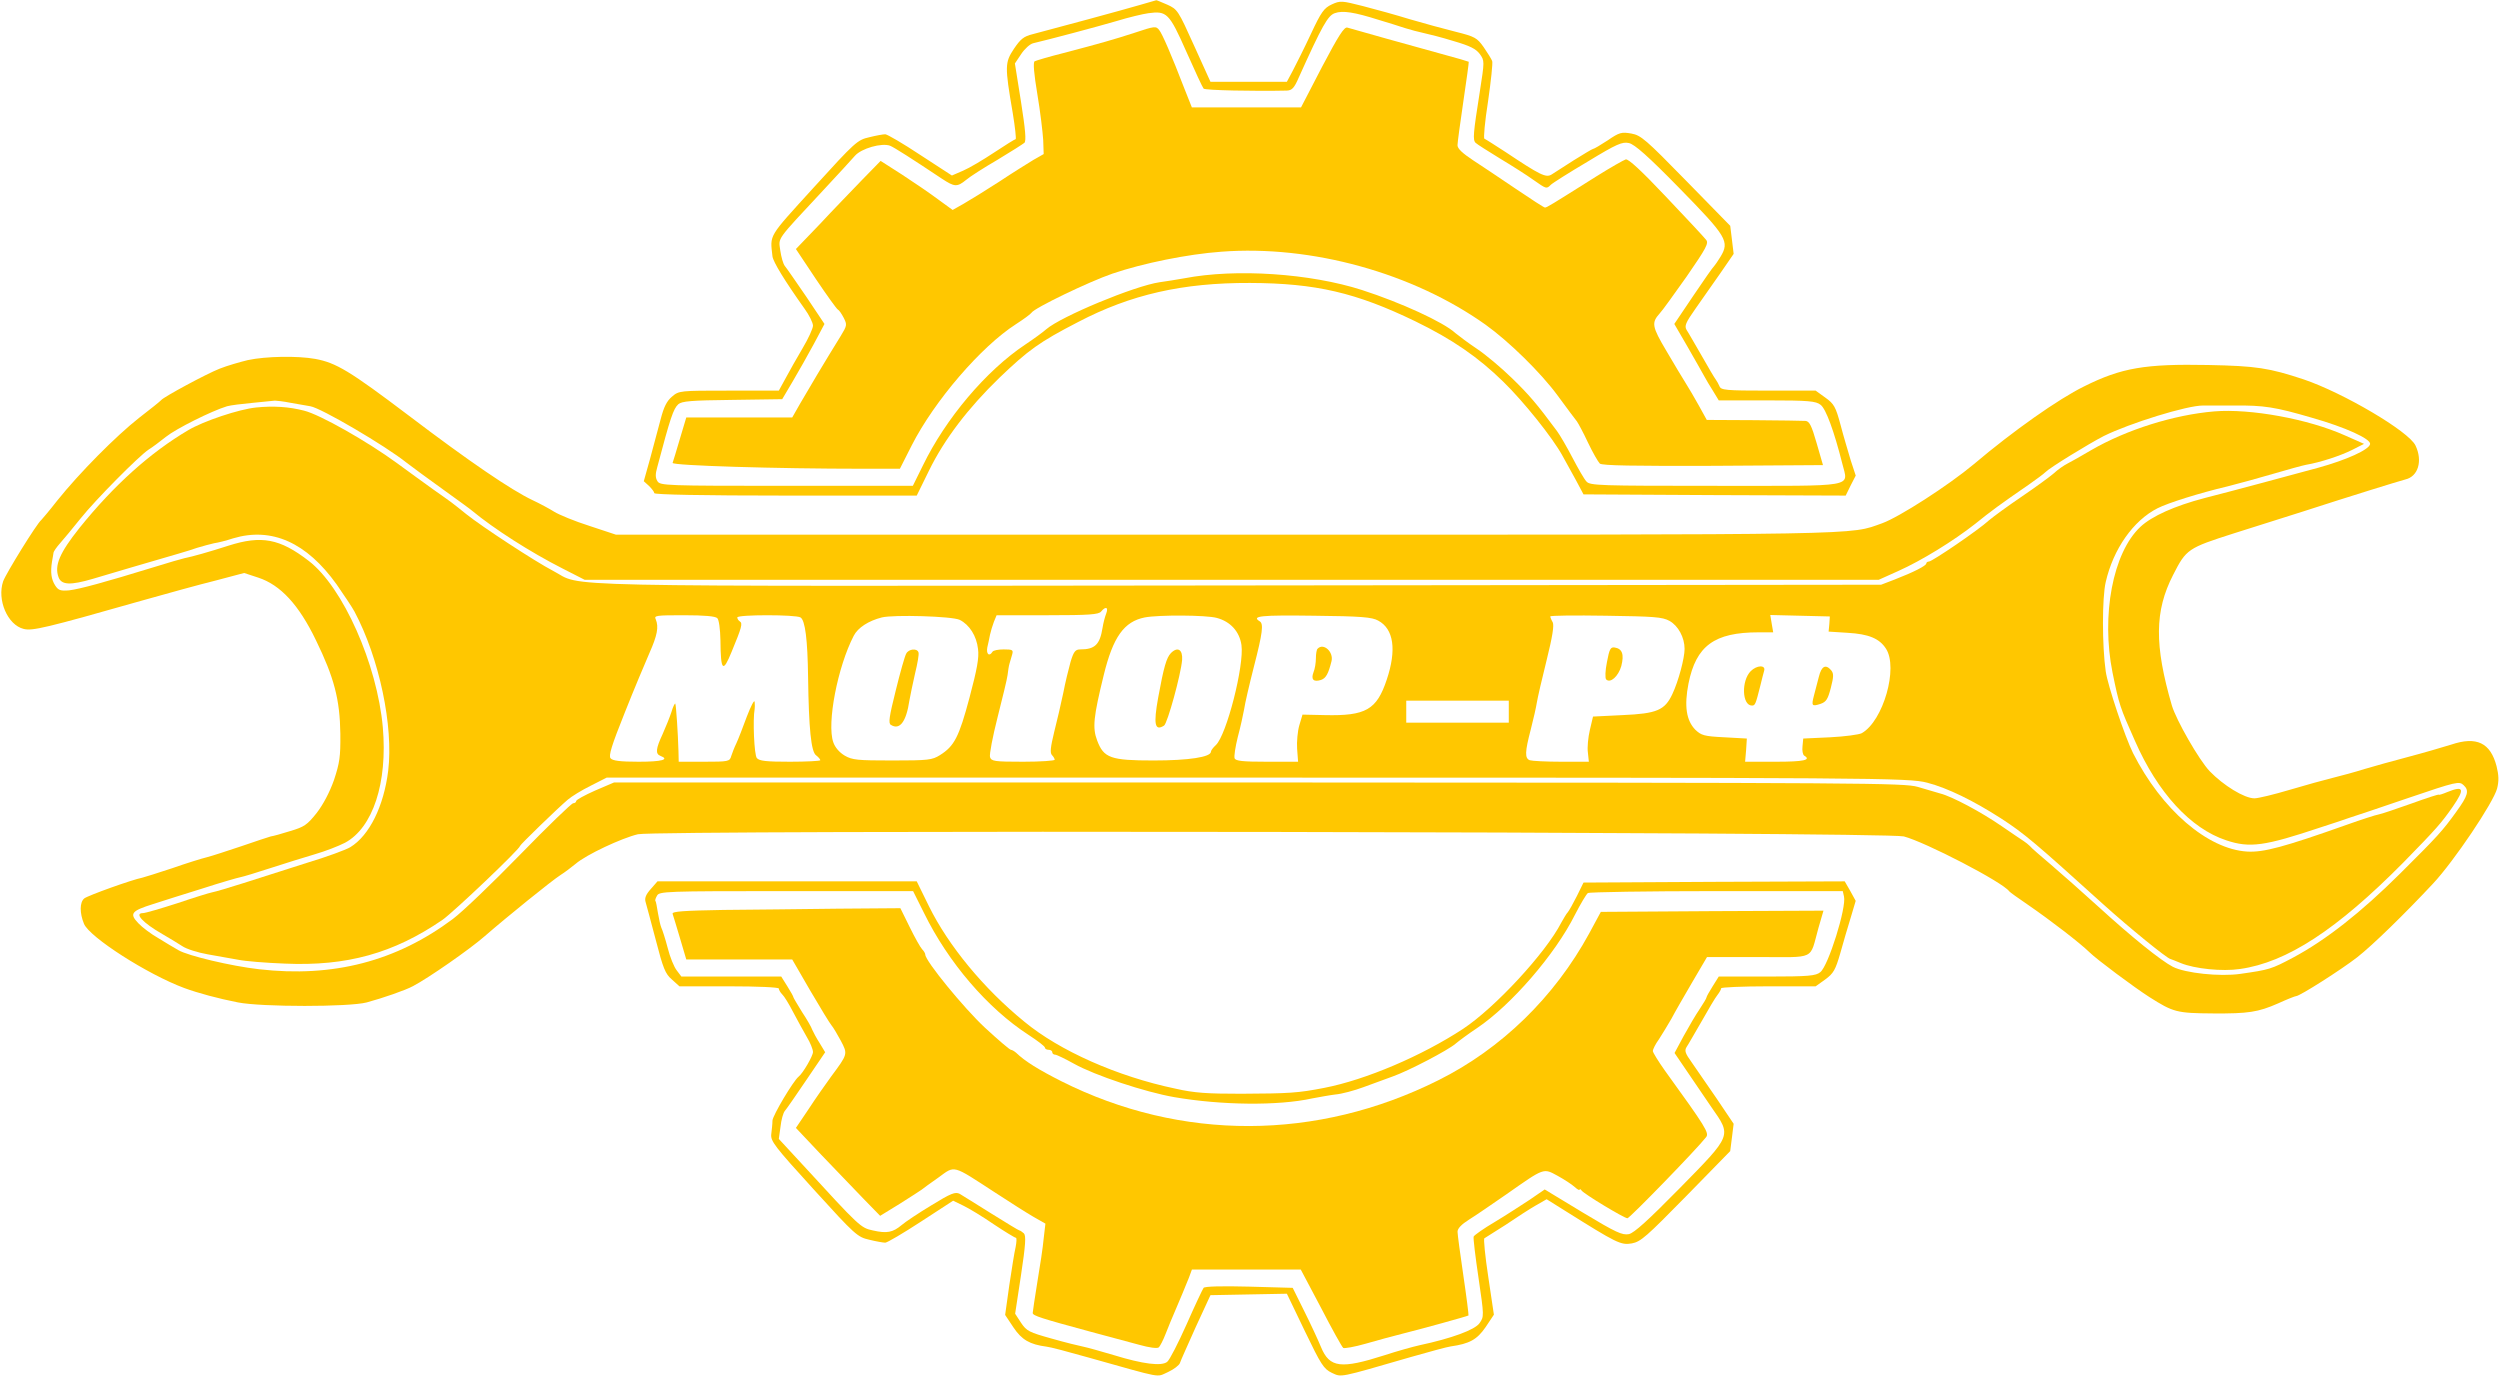 <?xml version="1.0" encoding="UTF-8"?> <svg xmlns="http://www.w3.org/2000/svg" width="72" height="40" viewBox="0 0 72 40" fill="none"><g clip-path="url(#clip0_17_131)"><path d="M32.836 0.141C32.386 0.274 30.361 0.823 29.742 0.984C29.482 1.048 29.391 1.125 29.201 1.406C28.941 1.8 28.934 1.898 29.166 3.248C29.236 3.67 29.271 4.008 29.25 4.008C29.229 4.008 28.955 4.177 28.638 4.388C28.322 4.598 27.921 4.838 27.738 4.915L27.415 5.055L26.508 4.465C26.009 4.134 25.552 3.867 25.495 3.867C25.439 3.867 25.235 3.902 25.038 3.952C24.694 4.029 24.631 4.085 23.435 5.4C22.106 6.862 22.177 6.743 22.247 7.383C22.268 7.545 22.599 8.086 23.168 8.887C23.302 9.07 23.414 9.295 23.414 9.38C23.414 9.457 23.281 9.752 23.112 10.034C22.95 10.308 22.732 10.694 22.627 10.891L22.43 11.25H20.995C19.575 11.25 19.554 11.25 19.35 11.426C19.202 11.552 19.118 11.721 19.027 12.073C18.956 12.333 18.823 12.846 18.724 13.205L18.541 13.859L18.696 13.999C18.773 14.077 18.844 14.168 18.844 14.203C18.844 14.245 20.25 14.273 22.627 14.273H26.402L26.754 13.556C27.197 12.649 27.879 11.756 28.786 10.877C29.616 10.083 29.932 9.851 31.05 9.274C32.569 8.48 34.059 8.142 36 8.149C37.898 8.156 39.059 8.43 40.76 9.253C41.829 9.773 42.574 10.287 43.298 10.997C43.875 11.559 44.712 12.6 45 13.127C45.084 13.275 45.253 13.584 45.38 13.816L45.605 14.238L49.381 14.259L53.156 14.273L53.297 13.985L53.445 13.697L53.304 13.268C53.234 13.029 53.093 12.565 53.009 12.241C52.868 11.714 52.819 11.63 52.573 11.454L52.291 11.25H50.927C49.697 11.25 49.563 11.236 49.521 11.123C49.493 11.06 49.444 10.969 49.416 10.934C49.381 10.891 49.198 10.582 49.008 10.245C48.811 9.907 48.621 9.57 48.572 9.499C48.509 9.387 48.544 9.295 48.832 8.887C49.022 8.62 49.345 8.156 49.556 7.854L49.929 7.312L49.88 6.905L49.831 6.504L48.558 5.203C47.398 4.015 47.257 3.895 46.983 3.846C46.702 3.797 46.638 3.811 46.301 4.043C46.097 4.177 45.907 4.289 45.879 4.289C45.858 4.289 45.612 4.437 45.331 4.612C45.049 4.795 44.761 4.978 44.684 5.027C44.522 5.126 44.353 5.041 43.362 4.38C43.059 4.184 42.785 4.008 42.75 3.994C42.722 3.98 42.764 3.495 42.856 2.918C42.94 2.334 42.996 1.814 42.975 1.758C42.954 1.702 42.842 1.519 42.729 1.357C42.539 1.09 42.483 1.055 41.92 0.914C41.583 0.83 40.992 0.668 40.606 0.555C40.219 0.436 39.614 0.267 39.256 0.176C38.644 0.021 38.602 0.014 38.356 0.127C38.131 0.232 38.053 0.338 37.751 0.984C37.561 1.392 37.322 1.863 37.231 2.039L37.062 2.355H35.965H34.861L34.39 1.315C33.933 0.302 33.912 0.267 33.617 0.134C33.448 0.063 33.307 -9.53674e-07 33.3 0.007C33.3 0.007 33.089 0.07 32.836 0.141ZM39.699 0.57C39.966 0.647 40.31 0.759 40.465 0.809C40.62 0.858 40.859 0.921 40.992 0.949C41.126 0.977 41.52 1.076 41.857 1.181C42.342 1.322 42.504 1.406 42.617 1.554C42.757 1.751 42.757 1.751 42.617 2.651C42.427 3.853 42.413 4.029 42.497 4.113C42.539 4.155 42.863 4.359 43.207 4.57C43.559 4.781 43.988 5.055 44.163 5.182C44.536 5.442 44.536 5.449 44.663 5.323C44.712 5.273 45.19 4.971 45.724 4.655C46.568 4.141 46.723 4.078 46.913 4.12C47.074 4.155 47.461 4.493 48.368 5.421C49.739 6.82 49.816 6.954 49.549 7.397C49.472 7.523 49.388 7.643 49.367 7.664C49.338 7.685 49.071 8.065 48.769 8.515L48.22 9.33L48.6 9.984C48.804 10.336 49.015 10.716 49.071 10.814C49.127 10.919 49.247 11.123 49.338 11.264L49.5 11.531H50.892C52.095 11.531 52.298 11.552 52.432 11.658C52.587 11.77 52.826 12.431 53.058 13.352C53.227 14.048 53.536 13.992 49.402 13.992C46.055 13.992 45.788 13.985 45.689 13.866C45.626 13.802 45.45 13.493 45.288 13.184C45.127 12.874 44.923 12.523 44.838 12.41C44.255 11.623 44.037 11.37 43.545 10.891C43.242 10.596 42.792 10.216 42.539 10.048C42.286 9.879 42.005 9.668 41.913 9.591C41.569 9.274 40.338 8.712 39.227 8.353C37.737 7.875 35.599 7.727 34.102 8.016C33.891 8.051 33.574 8.107 33.398 8.128C32.674 8.234 30.558 9.113 30.129 9.485C30.052 9.555 29.785 9.752 29.531 9.921C28.399 10.673 27.232 12.059 26.578 13.409L26.29 13.992H22.655C19.167 13.992 19.013 13.985 18.935 13.859C18.872 13.76 18.872 13.655 18.928 13.458C19.308 12.023 19.392 11.777 19.533 11.644C19.638 11.552 19.898 11.531 21.094 11.517L22.528 11.496L22.831 10.983C22.999 10.702 23.273 10.209 23.442 9.9L23.745 9.33L23.224 8.55C22.929 8.121 22.655 7.72 22.606 7.664C22.556 7.608 22.5 7.404 22.472 7.214C22.423 6.827 22.324 6.968 23.738 5.449C24.138 5.02 24.532 4.591 24.623 4.486C24.806 4.275 25.397 4.106 25.636 4.198C25.756 4.247 26.262 4.57 27.127 5.147C27.492 5.386 27.563 5.393 27.823 5.182C27.928 5.091 28.336 4.83 28.723 4.605C29.11 4.373 29.461 4.148 29.503 4.113C29.559 4.057 29.531 3.734 29.405 2.932L29.229 1.828L29.412 1.554C29.51 1.406 29.665 1.266 29.756 1.245C30.213 1.139 31.613 0.766 32.161 0.605C32.506 0.499 32.92 0.401 33.075 0.38C33.602 0.309 33.673 0.373 34.165 1.484C34.411 2.039 34.636 2.524 34.664 2.552C34.706 2.602 36.141 2.63 37.062 2.609C37.209 2.602 37.273 2.538 37.406 2.229C38.081 0.731 38.243 0.45 38.44 0.38C38.665 0.295 39.01 0.352 39.699 0.57Z" fill="#FFC700"></path><path d="M32.66 0.949C32.097 1.132 31.704 1.245 30.635 1.526C30.213 1.631 29.84 1.744 29.798 1.765C29.749 1.793 29.777 2.123 29.876 2.714C29.96 3.213 30.03 3.804 30.044 4.029L30.058 4.437L29.763 4.605C29.601 4.704 29.159 4.978 28.779 5.231C28.399 5.477 27.942 5.759 27.759 5.864L27.436 6.047L27.021 5.745C26.796 5.576 26.332 5.259 25.987 5.034L25.362 4.634L24.827 5.182C24.539 5.484 23.983 6.054 23.611 6.455L22.922 7.172L23.498 8.037C23.815 8.508 24.103 8.909 24.131 8.916C24.166 8.93 24.237 9.035 24.3 9.155C24.398 9.352 24.398 9.373 24.209 9.682C23.765 10.399 23.266 11.236 23.048 11.616L22.816 12.023H21.291H19.765L19.582 12.635C19.483 12.98 19.385 13.289 19.371 13.331C19.35 13.409 22.366 13.5 24.855 13.5H25.917L26.255 12.832C26.909 11.545 28.259 9.977 29.257 9.338C29.475 9.197 29.679 9.049 29.707 9.007C29.784 8.873 31.359 8.114 32.034 7.882C32.92 7.58 34.2 7.32 35.177 7.249C37.772 7.052 40.69 7.861 42.785 9.352C43.453 9.83 44.374 10.73 44.859 11.391C45.126 11.756 45.38 12.094 45.415 12.136C45.45 12.185 45.597 12.452 45.731 12.741C45.872 13.036 46.026 13.303 46.076 13.352C46.153 13.409 47.032 13.423 49.338 13.416L52.502 13.395L52.319 12.762C52.172 12.248 52.108 12.129 51.996 12.122C51.919 12.115 51.251 12.108 50.505 12.101L49.155 12.094L48.93 11.686C48.811 11.468 48.635 11.173 48.551 11.039C48.466 10.905 48.213 10.484 47.995 10.111C47.573 9.401 47.559 9.295 47.798 9.028C47.869 8.958 48.213 8.473 48.579 7.959C49.141 7.144 49.219 7.003 49.134 6.905C49.085 6.841 48.572 6.286 47.988 5.674C47.278 4.922 46.898 4.57 46.821 4.591C46.758 4.612 46.385 4.823 45.991 5.07C44.641 5.92 44.55 5.977 44.494 5.977C44.465 5.977 44.086 5.73 43.65 5.435C43.214 5.14 42.658 4.767 42.419 4.612C42.124 4.416 41.976 4.282 41.976 4.184C41.976 4.106 42.054 3.537 42.145 2.918C42.237 2.299 42.307 1.786 42.3 1.779C42.293 1.772 41.941 1.666 41.519 1.554C40.69 1.329 38.995 0.851 38.805 0.795C38.714 0.766 38.552 1.02 38.074 1.927L37.469 3.094H35.894H34.326L34.108 2.545C33.743 1.596 33.469 0.963 33.384 0.865C33.293 0.745 33.251 0.752 32.66 0.949Z" fill="#FFC700"></path><path d="M7.137 10.371C6.905 10.427 6.539 10.533 6.328 10.617C5.948 10.765 4.711 11.433 4.641 11.524C4.62 11.552 4.331 11.784 4.001 12.038C3.34 12.558 2.292 13.613 1.645 14.421C1.42 14.71 1.209 14.956 1.188 14.977C1.062 15.075 0.176 16.509 0.091 16.741C-0.091 17.276 0.218 18 0.682 18.113C0.928 18.176 1.301 18.091 4.113 17.29C4.809 17.093 5.752 16.833 6.209 16.72L7.031 16.502L7.439 16.636C8.079 16.847 8.606 17.416 9.098 18.436C9.626 19.519 9.788 20.145 9.802 21.129C9.809 21.804 9.78 21.973 9.619 22.465C9.492 22.823 9.309 23.168 9.12 23.414C8.845 23.759 8.761 23.815 8.36 23.934C8.114 24.012 7.861 24.082 7.798 24.089C7.741 24.103 7.362 24.23 6.954 24.37C6.553 24.504 6.103 24.652 5.963 24.687C5.815 24.722 5.365 24.863 4.964 25.003C4.556 25.137 4.163 25.263 4.099 25.277C3.804 25.334 2.531 25.791 2.426 25.875C2.292 25.988 2.292 26.297 2.419 26.606C2.58 26.993 4.247 28.062 5.309 28.456C5.709 28.603 6.286 28.758 6.855 28.87C7.538 29.004 10.055 29.004 10.561 28.87C11.025 28.744 11.679 28.519 11.897 28.399C12.34 28.167 13.521 27.345 13.957 26.965C14.604 26.402 15.891 25.362 16.144 25.2C16.256 25.13 16.453 24.982 16.58 24.877C16.882 24.616 17.902 24.138 18.373 24.026C18.942 23.899 54.316 23.956 54.83 24.089C55.448 24.251 57.677 25.404 57.867 25.671C57.888 25.699 58.127 25.868 58.395 26.051C59.069 26.515 59.899 27.155 60.181 27.429C60.377 27.626 61.474 28.442 61.903 28.716C62.592 29.152 62.684 29.18 63.738 29.187C64.744 29.194 65.032 29.152 65.609 28.898C65.869 28.779 66.101 28.688 66.129 28.688C66.234 28.688 67.437 27.921 67.887 27.57C68.33 27.225 69.272 26.304 70.073 25.446C70.678 24.799 71.81 23.112 71.916 22.711C71.972 22.493 71.965 22.324 71.902 22.071C71.726 21.389 71.325 21.199 70.594 21.445C70.341 21.523 69.792 21.684 69.363 21.797C68.941 21.91 68.372 22.064 68.098 22.148C67.831 22.233 67.416 22.345 67.184 22.402C66.952 22.458 66.396 22.613 65.946 22.746C65.496 22.88 65.039 22.992 64.927 22.992C64.638 22.992 64.034 22.62 63.64 22.212C63.331 21.888 62.677 20.742 62.55 20.32C62.044 18.577 62.051 17.599 62.585 16.559C62.965 15.813 63.007 15.785 64.35 15.356C65.018 15.145 65.897 14.864 66.305 14.738C67.718 14.28 69.082 13.859 69.272 13.809C69.644 13.725 69.778 13.275 69.567 12.832C69.377 12.424 67.486 11.313 66.347 10.927C65.348 10.596 64.983 10.54 63.598 10.512C61.784 10.477 61.102 10.589 60.019 11.13C59.288 11.489 57.987 12.403 56.848 13.367C56.109 13.985 54.696 14.892 54.211 15.068C53.234 15.413 54.091 15.399 35.325 15.399H17.74L16.973 15.145C16.552 15.012 16.095 14.822 15.961 14.738C15.827 14.653 15.539 14.498 15.328 14.4C14.723 14.112 13.521 13.296 11.77 11.967C10.069 10.681 9.682 10.448 9.077 10.336C8.571 10.245 7.657 10.259 7.137 10.371ZM8.374 11.602C8.585 11.637 8.831 11.679 8.937 11.7C9.246 11.749 11.102 12.839 11.707 13.324C11.862 13.444 12.34 13.795 12.762 14.098C13.191 14.407 13.57 14.681 13.605 14.716C14.217 15.223 15.265 15.898 16.207 16.376L16.84 16.699H35.473H54.105L54.668 16.446C55.343 16.144 56.257 15.581 56.883 15.089C57.326 14.73 57.621 14.513 58.43 13.957C58.641 13.809 58.859 13.648 58.908 13.598C59.027 13.472 60.152 12.783 60.588 12.558C61.327 12.192 62.993 11.672 63.457 11.679C63.534 11.679 63.935 11.679 64.35 11.679C65.201 11.672 65.524 11.721 66.579 12.03C67.549 12.305 68.287 12.642 68.259 12.79C68.231 12.952 67.577 13.247 66.762 13.472C65.749 13.746 64.427 14.105 63.492 14.344C62.634 14.569 61.973 14.864 61.643 15.174C60.848 15.919 60.511 17.726 60.841 19.371C61.031 20.299 61.052 20.363 61.488 21.34C62.142 22.831 63.091 23.864 64.118 24.202C64.793 24.427 65.215 24.37 66.832 23.829C67.184 23.716 67.563 23.59 67.676 23.548C67.795 23.513 68.548 23.259 69.349 22.985C70.755 22.507 70.826 22.493 70.952 22.613C71.121 22.767 71.079 22.915 70.741 23.379C70.348 23.927 70.207 24.082 69.117 25.165C67.992 26.283 66.98 27.077 66.044 27.577C65.412 27.914 65.356 27.928 64.519 28.048C63.928 28.132 62.937 28.027 62.578 27.844C62.227 27.661 61.39 26.986 60.427 26.107C59.962 25.685 59.351 25.144 59.062 24.898C58.774 24.652 58.5 24.42 58.465 24.37C58.423 24.328 58.338 24.258 58.282 24.223C58.219 24.18 57.931 23.991 57.649 23.794C57.059 23.386 56.215 22.936 55.877 22.852C55.751 22.817 55.462 22.732 55.23 22.662C54.83 22.549 53.859 22.542 36.246 22.535H17.684L17.142 22.767C16.84 22.901 16.594 23.035 16.594 23.07C16.594 23.105 16.552 23.133 16.509 23.133C16.46 23.133 15.771 23.801 14.977 24.616C14.182 25.432 13.317 26.262 13.043 26.466C11.419 27.682 9.598 28.16 7.46 27.914C6.659 27.823 5.414 27.527 5.14 27.366C5.027 27.302 4.767 27.148 4.563 27.021C4.352 26.902 4.092 26.705 3.98 26.585C3.72 26.311 3.783 26.234 4.409 26.037C4.669 25.952 5.316 25.748 5.836 25.587C6.356 25.418 6.848 25.277 6.926 25.263C7.003 25.249 7.397 25.13 7.805 24.996C8.213 24.863 8.782 24.687 9.07 24.602C9.359 24.518 9.745 24.37 9.935 24.272C10.737 23.843 11.166 22.549 11.025 20.946C10.863 19.132 9.879 16.91 8.888 16.151C8.058 15.511 7.53 15.413 6.581 15.715C6.012 15.898 5.541 16.031 5.323 16.073C5.252 16.088 4.838 16.207 4.409 16.341C3.016 16.77 2.292 16.966 1.99 17.002C1.744 17.023 1.68 17.002 1.589 16.861C1.477 16.685 1.448 16.488 1.498 16.172C1.519 16.073 1.533 15.961 1.54 15.926C1.54 15.884 1.631 15.757 1.73 15.645C1.835 15.525 2.095 15.216 2.313 14.941C2.756 14.386 4.001 13.134 4.275 12.952C4.38 12.888 4.605 12.72 4.781 12.579C5.07 12.347 6.096 11.834 6.539 11.7C6.638 11.672 6.968 11.63 7.277 11.602C7.587 11.573 7.875 11.545 7.917 11.538C7.959 11.538 8.163 11.559 8.374 11.602Z" fill="#FFC700"></path><path d="M7.383 11.735C6.884 11.784 5.857 12.129 5.421 12.389C4.324 13.036 3.277 13.978 2.292 15.201C1.709 15.933 1.561 16.291 1.688 16.629C1.772 16.847 2.025 16.861 2.672 16.671C2.925 16.594 3.417 16.453 3.762 16.348C5.154 15.94 5.393 15.877 5.674 15.778C5.843 15.729 6.061 15.666 6.166 15.645C6.279 15.63 6.525 15.567 6.715 15.504C7.826 15.173 8.831 15.623 9.696 16.833C9.914 17.149 10.146 17.494 10.209 17.613C10.927 18.963 11.334 20.918 11.18 22.198C11.053 23.224 10.638 24.061 10.09 24.398C9.977 24.469 9.408 24.68 8.824 24.855C8.248 25.038 7.432 25.298 7.017 25.432C6.595 25.566 6.195 25.685 6.11 25.699C6.033 25.713 5.576 25.854 5.098 26.016C4.62 26.17 4.184 26.297 4.12 26.297C3.853 26.297 4.113 26.578 4.676 26.901C4.873 27.014 5.126 27.169 5.245 27.246C5.365 27.331 5.702 27.436 5.984 27.485C6.272 27.534 6.666 27.605 6.855 27.64C7.052 27.682 7.657 27.731 8.205 27.752C9.984 27.83 11.334 27.457 12.741 26.494C13.064 26.269 14.977 24.448 14.977 24.363C14.977 24.328 16.066 23.273 16.348 23.034C16.46 22.936 16.762 22.753 17.016 22.627L17.473 22.395H34.453C54.225 22.395 54.956 22.401 55.505 22.542C56.095 22.697 56.827 23.055 57.628 23.569C58.31 24.012 58.612 24.272 60.574 26.044C61.306 26.705 62.402 27.598 62.508 27.619C62.529 27.626 62.663 27.675 62.81 27.738C63.204 27.9 63.998 27.984 64.512 27.907C65.862 27.717 67.303 26.775 69.223 24.834C70.172 23.864 70.312 23.702 70.636 23.238C70.995 22.718 70.959 22.619 70.488 22.809C70.355 22.866 70.242 22.901 70.242 22.887C70.242 22.866 69.884 22.985 69.455 23.14C69.019 23.294 68.59 23.442 68.505 23.456C68.421 23.47 68.006 23.604 67.591 23.752C65.77 24.398 65.187 24.553 64.716 24.525C63.577 24.455 62.255 23.316 61.432 21.691C61.2 21.227 60.701 19.737 60.645 19.336C60.539 18.598 60.539 17.212 60.645 16.762C60.862 15.813 61.439 14.991 62.135 14.639C62.438 14.484 63.331 14.203 64.16 14.006C64.469 13.929 65.053 13.767 65.461 13.648C65.869 13.528 66.298 13.409 66.41 13.387C66.825 13.317 67.402 13.127 67.739 12.959L68.084 12.783L67.528 12.537C66.473 12.066 64.814 11.763 63.773 11.848C62.606 11.946 61.242 12.375 60.223 12.966C59.956 13.127 59.646 13.296 59.541 13.352C59.442 13.402 59.259 13.528 59.147 13.634C59.034 13.732 58.62 14.034 58.226 14.302C57.832 14.569 57.41 14.878 57.284 14.984C56.981 15.265 55.645 16.172 55.554 16.172C55.512 16.172 55.477 16.2 55.477 16.228C55.477 16.291 55.125 16.474 54.562 16.692L54.176 16.84L35.656 16.861C15.194 16.882 16.847 16.917 15.926 16.439C15.412 16.172 13.866 15.159 13.43 14.808C13.001 14.463 13.029 14.484 12.48 14.098C12.213 13.908 11.742 13.563 11.433 13.338C10.589 12.72 9.218 11.939 8.754 11.826C8.318 11.714 7.882 11.686 7.383 11.735ZM31.859 17.669C31.823 17.761 31.774 17.944 31.753 18.084C31.676 18.562 31.535 18.703 31.113 18.703C30.973 18.703 30.923 18.759 30.832 19.062C30.776 19.266 30.677 19.666 30.621 19.962C30.558 20.257 30.445 20.756 30.361 21.08C30.256 21.516 30.234 21.684 30.298 21.748C30.34 21.79 30.375 21.853 30.375 21.881C30.375 21.909 29.967 21.938 29.468 21.938C28.624 21.938 28.554 21.923 28.512 21.804C28.491 21.727 28.589 21.213 28.73 20.658C28.87 20.102 29.004 19.561 29.018 19.441C29.032 19.329 29.053 19.174 29.074 19.111C29.095 19.041 29.131 18.921 29.152 18.844C29.187 18.717 29.159 18.703 28.905 18.703C28.751 18.703 28.603 18.731 28.582 18.773C28.491 18.921 28.399 18.837 28.434 18.647C28.462 18.541 28.491 18.38 28.512 18.281C28.533 18.183 28.582 18.021 28.624 17.909L28.702 17.719H30.164C31.373 17.719 31.641 17.698 31.711 17.613C31.845 17.451 31.929 17.487 31.859 17.669ZM20.658 17.803C20.707 17.852 20.742 18.113 20.749 18.45C20.756 19.329 20.82 19.392 21.073 18.766C21.361 18.07 21.396 17.951 21.305 17.895C21.27 17.873 21.234 17.824 21.234 17.782C21.234 17.698 22.922 17.698 23.055 17.782C23.189 17.866 23.259 18.415 23.273 19.512C23.294 20.981 23.358 21.656 23.506 21.755C23.569 21.804 23.625 21.867 23.625 21.895C23.625 21.916 23.231 21.938 22.753 21.938C22.064 21.938 21.867 21.916 21.797 21.832C21.72 21.741 21.677 20.721 21.734 20.419C21.741 20.384 21.741 20.292 21.734 20.215C21.727 20.137 21.628 20.327 21.509 20.637C21.396 20.946 21.262 21.291 21.206 21.41C21.15 21.523 21.087 21.691 21.059 21.776C21.016 21.93 20.981 21.938 20.278 21.938H19.547L19.54 21.635C19.526 21.115 19.47 20.292 19.448 20.264C19.434 20.25 19.378 20.363 19.336 20.51C19.287 20.658 19.174 20.939 19.083 21.143C18.886 21.565 18.872 21.712 19.02 21.769C19.294 21.874 19.062 21.938 18.394 21.938C17.859 21.938 17.641 21.909 17.585 21.839C17.522 21.769 17.613 21.473 17.993 20.524C18.26 19.849 18.584 19.083 18.703 18.809C18.928 18.302 18.977 18.056 18.886 17.838C18.83 17.726 18.893 17.719 19.702 17.719C20.285 17.719 20.602 17.747 20.658 17.803ZM27.64 17.852C27.921 17.993 28.125 18.316 28.167 18.689C28.202 18.942 28.139 19.273 27.921 20.095C27.619 21.227 27.485 21.488 27.07 21.748C26.845 21.888 26.74 21.902 25.699 21.902C24.694 21.902 24.546 21.888 24.328 21.762C24.173 21.67 24.047 21.523 23.998 21.375C23.808 20.834 24.124 19.202 24.588 18.309C24.708 18.077 25.01 17.881 25.397 17.782C25.741 17.698 27.422 17.747 27.64 17.852ZM35.044 17.796C35.438 17.901 35.698 18.19 35.754 18.576C35.838 19.16 35.325 21.171 35.016 21.459C34.938 21.53 34.875 21.614 34.875 21.649C34.875 21.804 34.235 21.902 33.223 21.902C31.985 21.902 31.788 21.832 31.598 21.326C31.458 20.96 31.493 20.644 31.788 19.441C32.056 18.345 32.372 17.901 32.969 17.782C33.377 17.705 34.741 17.712 35.044 17.796ZM39.691 17.873C40.141 18.113 40.226 18.717 39.938 19.575C39.649 20.44 39.34 20.623 38.152 20.595L37.512 20.581L37.42 20.89C37.371 21.059 37.343 21.368 37.357 21.565L37.385 21.938H36.485C35.789 21.938 35.585 21.916 35.557 21.839C35.536 21.783 35.578 21.509 35.648 21.227C35.726 20.939 35.803 20.581 35.831 20.426C35.852 20.271 35.979 19.723 36.112 19.202C36.366 18.218 36.394 17.965 36.281 17.895C36.028 17.74 36.309 17.712 37.849 17.733C39.206 17.747 39.516 17.775 39.691 17.873ZM48.08 17.881C48.333 18.021 48.516 18.359 48.516 18.689C48.516 18.956 48.34 19.617 48.164 19.99C47.946 20.454 47.721 20.552 46.73 20.595L45.879 20.637L45.788 21.023C45.738 21.234 45.71 21.53 45.731 21.67L45.759 21.938H44.965C44.529 21.938 44.121 21.916 44.058 21.895C43.91 21.839 43.917 21.656 44.086 21.009C44.163 20.714 44.241 20.363 44.262 20.229C44.283 20.095 44.409 19.547 44.543 19.012C44.712 18.331 44.761 18.014 44.719 17.923C44.677 17.852 44.648 17.775 44.648 17.754C44.648 17.726 45.366 17.719 46.252 17.733C47.63 17.754 47.876 17.768 48.08 17.881ZM52.685 17.972L52.664 18.19L53.212 18.225C53.817 18.26 54.127 18.387 54.316 18.682C54.675 19.23 54.239 20.763 53.62 21.115C53.543 21.157 53.128 21.213 52.706 21.234L51.933 21.27L51.912 21.494C51.898 21.614 51.919 21.734 51.961 21.762C52.172 21.888 51.954 21.938 51.145 21.938H50.259L50.288 21.6L50.309 21.27L49.662 21.234C49.078 21.206 48.994 21.178 48.825 21.016C48.565 20.749 48.502 20.334 48.628 19.688C48.846 18.598 49.373 18.211 50.646 18.211H51.068L51.026 17.965L50.984 17.712L51.841 17.733L52.699 17.754L52.685 17.972ZM43.453 20.496V20.812H41.977H40.5V20.496V20.18H41.977H43.453V20.496Z" fill="#FFC700"></path><path d="M26.1 18.823C26.058 18.893 25.924 19.371 25.798 19.884C25.608 20.644 25.58 20.834 25.657 20.876C25.91 21.037 26.1 20.791 26.191 20.173C26.212 20.039 26.29 19.687 26.353 19.399C26.424 19.111 26.473 18.837 26.452 18.787C26.409 18.661 26.17 18.689 26.1 18.823Z" fill="#FFC700"></path><path d="M33.722 18.809C33.595 18.942 33.518 19.202 33.356 20.088C33.216 20.862 33.258 21.066 33.525 20.897C33.623 20.834 34.01 19.427 34.045 19.006C34.066 18.71 33.919 18.612 33.722 18.809Z" fill="#FFC700"></path><path d="M37.948 18.682C37.919 18.703 37.898 18.83 37.898 18.956C37.898 19.083 37.87 19.266 37.828 19.364C37.751 19.568 37.828 19.652 38.046 19.582C38.187 19.533 38.257 19.406 38.348 19.041C38.412 18.773 38.116 18.506 37.948 18.682Z" fill="#FFC700"></path><path d="M46.28 19.069C46.23 19.315 46.223 19.533 46.258 19.568C46.378 19.688 46.61 19.477 46.694 19.181C46.779 18.844 46.723 18.682 46.498 18.647C46.385 18.633 46.35 18.689 46.28 19.069Z" fill="#FFC700"></path><path d="M50.421 19.329C50.147 19.603 50.168 20.32 50.456 20.32C50.548 20.32 50.562 20.285 50.695 19.758C50.738 19.582 50.787 19.385 50.808 19.315C50.857 19.146 50.597 19.153 50.421 19.329Z" fill="#FFC700"></path><path d="M52.383 19.491C52.34 19.659 52.277 19.898 52.242 20.032C52.165 20.327 52.179 20.355 52.432 20.271C52.594 20.215 52.643 20.137 52.727 19.814C52.812 19.484 52.812 19.399 52.741 19.308C52.58 19.118 52.46 19.181 52.383 19.491Z" fill="#FFC700"></path><path d="M18.745 25.601C18.605 25.756 18.562 25.861 18.59 25.966C18.619 26.051 18.745 26.55 18.886 27.07C19.097 27.886 19.16 28.048 19.35 28.209L19.568 28.406H20.995C21.832 28.406 22.43 28.434 22.43 28.47C22.43 28.505 22.472 28.582 22.528 28.638C22.584 28.688 22.725 28.919 22.844 29.151C22.964 29.377 23.14 29.7 23.238 29.869C23.337 30.03 23.414 30.227 23.414 30.298C23.414 30.41 23.126 30.909 22.999 31.008C22.844 31.134 22.254 32.126 22.247 32.273C22.247 32.372 22.226 32.548 22.212 32.667C22.191 32.864 22.303 33.012 23.435 34.256C24.63 35.571 24.694 35.627 25.038 35.705C25.235 35.754 25.439 35.789 25.495 35.789C25.551 35.789 26.015 35.515 26.522 35.184L27.45 34.58L27.752 34.727C27.914 34.805 28.308 35.044 28.624 35.262C28.941 35.473 29.229 35.648 29.257 35.648C29.285 35.648 29.278 35.768 29.25 35.916C29.215 36.056 29.137 36.556 29.067 37.02L28.948 37.87L29.187 38.229C29.426 38.587 29.658 38.721 30.143 38.784C30.234 38.791 30.769 38.932 31.338 39.094C33.546 39.712 33.286 39.67 33.637 39.516C33.806 39.438 33.961 39.319 33.982 39.255C34.003 39.185 34.214 38.721 34.439 38.215L34.861 37.301L35.958 37.28L37.062 37.259L37.582 38.341C38.046 39.305 38.123 39.424 38.355 39.537C38.644 39.67 38.531 39.691 40.641 39.08C41.161 38.932 41.674 38.791 41.78 38.777C42.321 38.7 42.539 38.581 42.785 38.222L43.024 37.863L42.862 36.773C42.771 36.176 42.722 35.676 42.75 35.663C42.778 35.648 43.052 35.473 43.362 35.276C43.664 35.072 44.051 34.819 44.226 34.72L44.543 34.538L45.07 34.868C46.561 35.803 46.68 35.866 46.997 35.81C47.257 35.761 47.419 35.613 48.558 34.453L49.83 33.152L49.88 32.759L49.929 32.365L49.437 31.634C49.162 31.233 48.839 30.762 48.719 30.593C48.537 30.34 48.508 30.262 48.572 30.157C48.621 30.087 48.811 29.749 49.008 29.412C49.197 29.074 49.401 28.73 49.465 28.652C49.521 28.582 49.57 28.491 49.57 28.462C49.57 28.434 50.182 28.406 50.927 28.406H52.291L52.566 28.209C52.805 28.034 52.861 27.935 53.001 27.45C53.086 27.148 53.219 26.684 53.304 26.416L53.444 25.945L53.29 25.664L53.128 25.383L49.366 25.397L45.605 25.418L45.415 25.805C45.309 26.016 45.19 26.227 45.155 26.269C45.112 26.311 45.035 26.451 44.965 26.571C44.515 27.45 43.052 29.025 42.138 29.63C40.95 30.41 39.333 31.099 38.137 31.331C37.378 31.479 37.132 31.493 35.747 31.5C34.769 31.5 34.404 31.479 33.848 31.352C32.175 31.001 30.515 30.262 29.503 29.426C28.329 28.47 27.316 27.239 26.754 26.1L26.402 25.383H22.669H18.935L18.745 25.601ZM26.613 26.297C27.309 27.717 28.441 29.039 29.622 29.805C29.883 29.974 30.094 30.136 30.094 30.171C30.094 30.206 30.143 30.234 30.199 30.234C30.255 30.234 30.305 30.262 30.305 30.305C30.305 30.34 30.34 30.375 30.389 30.375C30.431 30.375 30.677 30.494 30.93 30.635C31.535 30.973 32.976 31.451 33.82 31.598C35.17 31.831 36.809 31.852 37.793 31.634C37.99 31.598 38.285 31.542 38.461 31.521C38.637 31.507 39.002 31.409 39.269 31.31C39.544 31.212 39.923 31.071 40.113 31.001C40.556 30.846 41.702 30.248 41.92 30.059C42.012 29.981 42.286 29.777 42.539 29.609C43.523 28.948 44.789 27.485 45.358 26.346C45.52 26.03 45.689 25.748 45.731 25.72C45.773 25.692 47.44 25.664 49.437 25.664H53.072L53.107 25.819C53.184 26.128 52.657 27.816 52.425 27.998C52.298 28.104 52.094 28.125 50.892 28.125H49.5L49.324 28.406C49.226 28.561 49.148 28.701 49.148 28.723C49.148 28.751 49.057 28.898 48.951 29.06C48.839 29.222 48.635 29.573 48.487 29.841L48.227 30.326L48.705 31.029C48.965 31.416 49.233 31.802 49.289 31.887C49.873 32.723 49.894 32.674 48.368 34.228C47.468 35.142 47.067 35.508 46.912 35.543C46.722 35.578 46.547 35.501 45.59 34.924L44.487 34.256L44.058 34.551C43.819 34.706 43.369 35.002 43.052 35.191C42.729 35.381 42.462 35.571 42.441 35.613C42.426 35.656 42.49 36.19 42.581 36.801C42.743 37.906 42.743 37.919 42.609 38.109C42.476 38.299 41.808 38.545 40.887 38.742C40.697 38.784 40.24 38.911 39.874 39.031C38.623 39.431 38.292 39.396 38.046 38.798C37.962 38.594 37.744 38.123 37.561 37.758L37.23 37.09L35.979 37.055C35.184 37.034 34.699 37.048 34.664 37.09C34.636 37.125 34.411 37.603 34.172 38.145C33.933 38.679 33.687 39.164 33.616 39.22C33.455 39.354 32.913 39.284 32.09 39.031C31.711 38.918 31.31 38.806 31.198 38.784C31.092 38.763 30.684 38.665 30.291 38.552C29.637 38.37 29.566 38.334 29.405 38.095L29.236 37.835L29.405 36.724C29.538 35.845 29.552 35.592 29.489 35.522C29.44 35.48 29.384 35.438 29.362 35.438C29.341 35.438 28.983 35.219 28.554 34.952C28.132 34.685 27.717 34.432 27.64 34.383C27.513 34.319 27.394 34.362 26.824 34.713C26.451 34.938 26.072 35.191 25.966 35.283C25.713 35.494 25.544 35.529 25.144 35.438C24.785 35.36 24.771 35.346 23.112 33.539L22.43 32.801L22.479 32.449C22.5 32.252 22.556 32.048 22.605 31.992C22.655 31.936 22.936 31.528 23.231 31.092L23.765 30.305L23.604 30.038C23.512 29.897 23.421 29.721 23.393 29.658C23.372 29.587 23.238 29.355 23.098 29.145C22.964 28.927 22.851 28.737 22.851 28.723C22.851 28.701 22.774 28.561 22.676 28.406L22.5 28.125H21.066H19.624L19.491 27.949C19.413 27.851 19.294 27.562 19.23 27.302C19.16 27.035 19.076 26.775 19.047 26.719C19.019 26.655 18.977 26.466 18.949 26.297C18.921 26.121 18.893 25.966 18.879 25.952C18.858 25.938 18.879 25.868 18.921 25.798C18.984 25.671 19.146 25.664 22.64 25.664H26.297L26.613 26.297Z" fill="#FFC700"></path><path d="M20.834 26.206C19.687 26.227 19.35 26.248 19.371 26.318C19.385 26.36 19.483 26.677 19.582 27.014L19.765 27.633H21.291H22.816L23.337 28.533C23.625 29.025 23.899 29.475 23.948 29.531C23.998 29.588 24.117 29.791 24.216 29.974C24.419 30.361 24.419 30.354 23.934 31.008C23.78 31.219 23.484 31.641 23.287 31.943L22.922 32.484L23.639 33.244C24.04 33.659 24.588 34.228 24.855 34.51L25.348 35.016L25.91 34.671C26.22 34.474 26.508 34.291 26.543 34.263C26.585 34.228 26.796 34.074 27.028 33.912C27.513 33.56 27.408 33.532 28.652 34.341C29.081 34.622 29.58 34.938 29.763 35.044L30.108 35.241L30.058 35.67C30.037 35.909 29.953 36.471 29.876 36.921C29.805 37.371 29.742 37.772 29.742 37.814C29.742 37.892 29.988 37.969 31.416 38.356C31.908 38.489 32.533 38.658 32.801 38.728C33.103 38.813 33.321 38.841 33.37 38.806C33.412 38.77 33.504 38.588 33.574 38.405C33.645 38.222 33.764 37.934 33.841 37.758C33.996 37.399 34.108 37.125 34.242 36.795L34.327 36.563H35.895H37.462L38.046 37.666C38.362 38.278 38.651 38.798 38.686 38.82C38.721 38.841 39.009 38.791 39.326 38.7C39.642 38.609 40.106 38.482 40.359 38.419C40.95 38.271 42.272 37.906 42.293 37.885C42.3 37.87 42.237 37.357 42.145 36.738C42.054 36.12 41.977 35.55 41.977 35.473C41.977 35.381 42.089 35.262 42.314 35.121C42.497 35.009 42.975 34.678 43.383 34.397C44.487 33.623 44.444 33.638 44.859 33.863C45.049 33.968 45.267 34.109 45.352 34.186C45.429 34.256 45.492 34.291 45.492 34.263C45.492 34.235 45.52 34.242 45.548 34.285C45.612 34.383 46.779 35.086 46.87 35.086C46.934 35.086 48.874 33.089 49.134 32.752C49.233 32.632 49.127 32.463 47.953 30.839C47.763 30.572 47.602 30.312 47.602 30.27C47.602 30.22 47.679 30.066 47.777 29.932C47.869 29.791 48.03 29.524 48.136 29.341C48.234 29.152 48.508 28.681 48.741 28.28L49.162 27.563H50.632C52.319 27.563 52.108 27.668 52.369 26.733L52.516 26.227L49.31 26.241L46.104 26.262L45.766 26.888C44.768 28.716 43.242 30.206 41.421 31.113C37.934 32.857 34.017 32.871 30.572 31.142C29.918 30.811 29.517 30.565 29.264 30.319C29.215 30.277 29.145 30.235 29.116 30.235C29.081 30.235 28.744 29.946 28.364 29.595C27.759 29.032 26.648 27.675 26.648 27.492C26.648 27.457 26.606 27.387 26.557 27.338C26.508 27.288 26.346 27 26.198 26.698L25.931 26.156L24.124 26.17C23.133 26.184 21.656 26.198 20.834 26.206Z" fill="#FFC700"></path></g><defs><clipPath id="clip0_17_131"><rect width="72" height="39.656" fill="white"></rect></clipPath></defs></svg> 